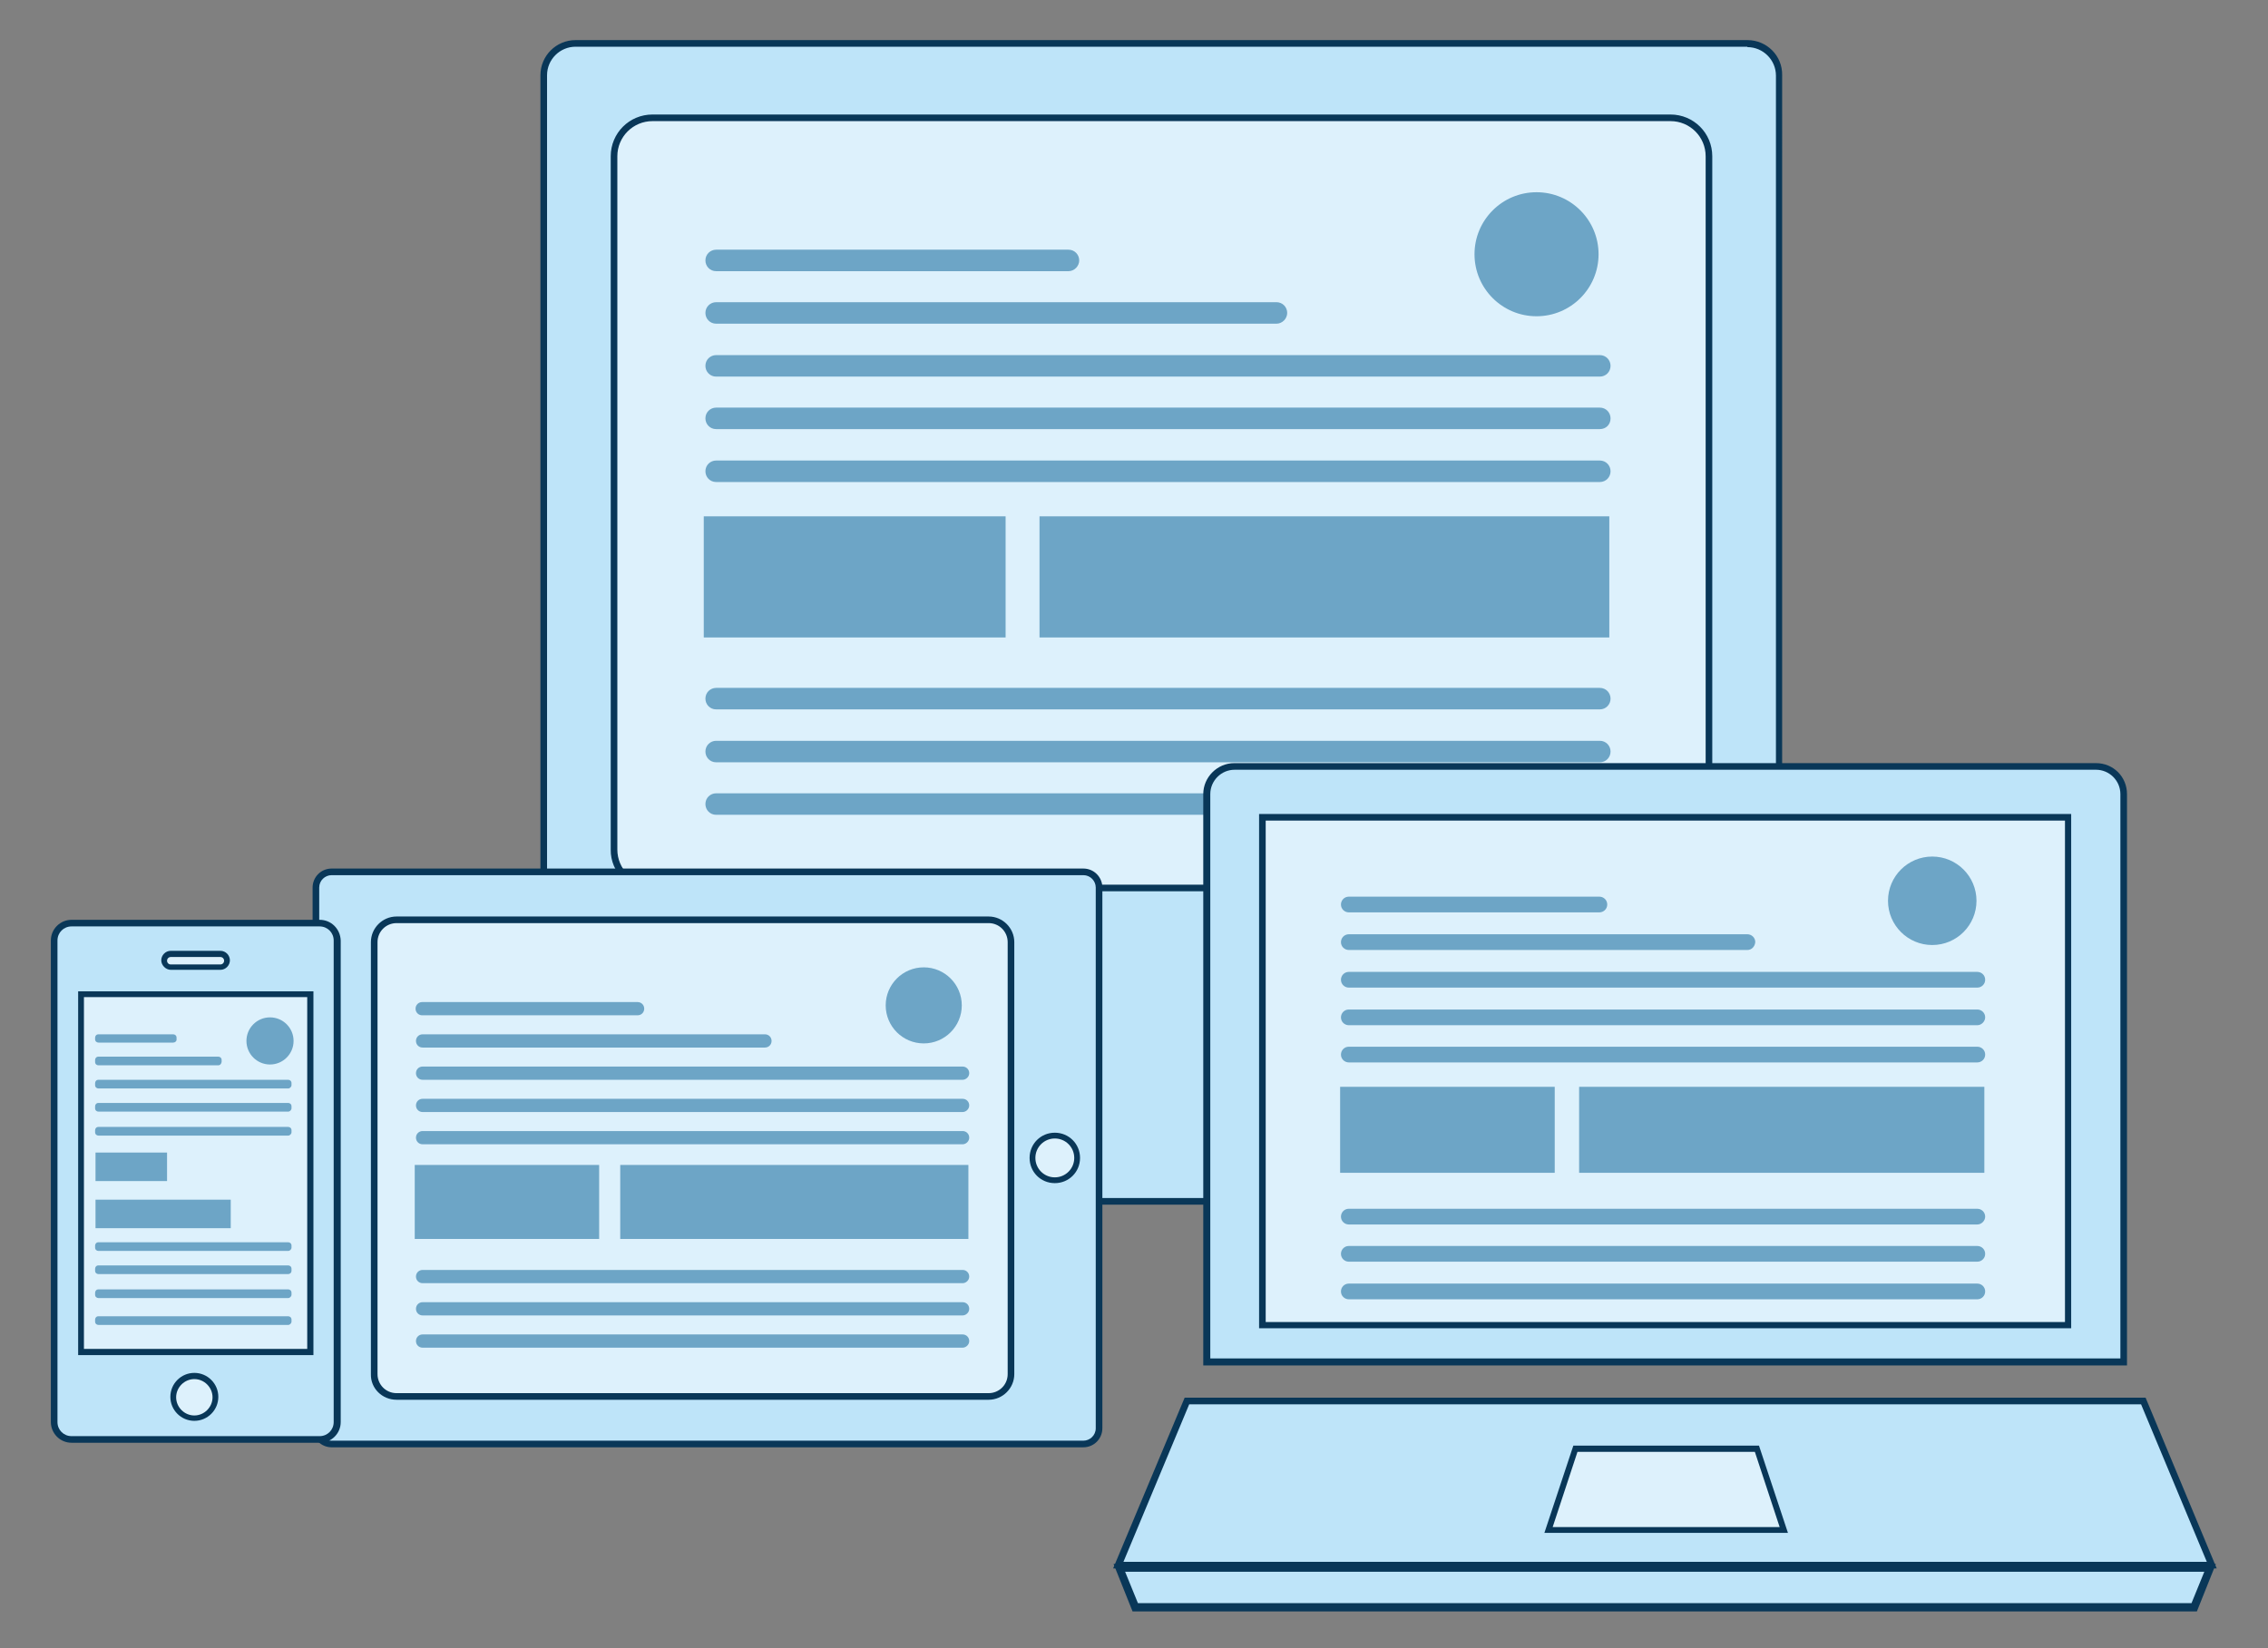<?xml version="1.0" encoding="utf-8"?>
<!-- Generator: Adobe Illustrator 23.0.6, SVG Export Plug-In . SVG Version: 6.00 Build 0)  -->
<svg version="1.1" id="Layer_1" xmlns="http://www.w3.org/2000/svg" xmlns:xlink="http://www.w3.org/1999/xlink" x="0px" y="0px"
	 width="548.5px" height="398.7px" viewBox="0 0 548.5 398.7" style="enable-background:new 0 0 548.5 398.7;" xml:space="preserve"
	>
<rect x="0" y="0" width="548.5" height="398.7" fill="#808080" stroke="none"/>
<style type="text/css">
	.st0{opacity:0.15;fill:#72CCE8;}
	.st1{fill:#DDF1FC;}
	.st2{fill:#093758;}
	.st3{fill:#BEE4F9;}
	.st4{fill:#6DA5C6;}
</style>
<g>
	<path class="st0" d="M37.6,280c-4.2-9.8,0.6-22.6,10.2-27.3c2.8-1.4,5.9-2.1,9-2.5c6.2-0.8,13-0.1,17.7,4c1.8,1.5,3.2,3.5,4.4,5.5
		c3,5.4,4.2,11.9,3,17.9s-4.9,11.7-10.2,14.9c-4.6,2.8-10.1,3.7-15.4,4.3C48.9,297.6,40.3,286.3,37.6,280z"/>
	<g>
		<rect x="145.5" y="24.5" class="st1" width="269.3" height="191.2"/>
		<path class="st2" d="M414.1,25.2V215H146.2V25.2H414.1 M415.6,23.8H144.7v192.7h270.8V23.8L415.6,23.8z"/>
	</g>
	<g>
		<path class="st3" d="M241,290.6c-1.4,0-2.5-1.1-2.5-2.5v-10.9c0-1.4,1.1-2.5,2.5-2.5h17.6v-42H139.2c-4.2,0-7.7-3.5-7.7-7.7V18.2
			c0-4.2,3.5-7.7,7.7-7.7h283.3c4.2,0,7.7,3.5,7.7,7.7V225c0,4.2-3.5,7.7-7.7,7.7H303.1v42h17.6c1.4,0,2.5,1.1,2.5,2.5v10.9
			c0,1.4-1.1,2.5-2.5,2.5H241z M157.8,28.4c-5.1,0-9.3,4.2-9.3,9.3v167.7c0,5.1,4.2,9.3,9.3,9.3H404c5.1,0,9.3-4.2,9.3-9.3V37.8
			c0-5.1-4.2-9.3-9.3-9.3H157.8z"/>
		<path class="st2" d="M422.6,11.4c3.8,0,6.9,3.1,6.9,6.9V225c0,3.8-3.1,6.9-6.9,6.9H303.9h-1.6v1.6v40.4v1.6h1.6h16.8
			c0.9,0,1.7,0.8,1.7,1.7v10.9c0,0.9-0.8,1.7-1.7,1.7H241c-0.9,0-1.7-0.8-1.7-1.7v-10.9c0-0.9,0.8-1.7,1.7-1.7h16.8h1.6v-1.6v-40.4
			v-1.6h-1.6H139.2c-3.8,0-6.9-3.1-6.9-6.9V18.2c0-3.8,3.1-6.9,6.9-6.9H422.6 M157.8,215.6H404c5.6,0,10.1-4.5,10.1-10.1V37.8
			c0-5.6-4.5-10.1-10.1-10.1H157.8c-5.6,0-10.1,4.5-10.1,10.1v167.7C147.6,211,152.2,215.6,157.8,215.6 M422.6,9.7H139.2
			c-4.7,0-8.5,3.8-8.5,8.5V225c0,4.7,3.8,8.5,8.5,8.5h118.6v40.4H241c-1.8,0-3.3,1.5-3.3,3.3v10.9c0,1.8,1.5,3.3,3.3,3.3h79.7
			c1.8,0,3.3-1.5,3.3-3.3v-10.9c0-1.8-1.5-3.3-3.3-3.3h-16.8v-40.4h118.6c4.7,0,8.5-3.8,8.5-8.5V18.2
			C431.1,13.5,427.3,9.7,422.6,9.7L422.6,9.7z M157.8,214c-4.7,0-8.5-3.8-8.5-8.5V37.8c0-4.7,3.8-8.5,8.5-8.5H404
			c4.7,0,8.5,3.8,8.5,8.5v167.7c0,4.7-3.8,8.5-8.5,8.5H157.8L157.8,214z"/>
	</g>
	<g>
		<g>
			<path class="st4" d="M258.4,65.6h-85.2c-1.5,0-2.6-1.2-2.6-2.6v0c0-1.5,1.2-2.6,2.6-2.6h85.2c1.5,0,2.6,1.2,2.6,2.6v0
				C261,64.4,259.8,65.6,258.4,65.6z"/>
		</g>
		<g>
			<path class="st4" d="M308.7,78.3H173.2c-1.5,0-2.6-1.2-2.6-2.6v0c0-1.5,1.2-2.6,2.6-2.6h135.5c1.5,0,2.6,1.2,2.6,2.6v0
				C311.3,77.1,310.1,78.3,308.7,78.3z"/>
		</g>
		<g>
			<path class="st4" d="M386.9,91.1H173.2c-1.5,0-2.6-1.2-2.6-2.6l0,0c0-1.5,1.2-2.6,2.6-2.6h213.7c1.5,0,2.6,1.2,2.6,2.6l0,0
				C389.5,89.9,388.4,91.1,386.9,91.1z"/>
		</g>
		<g>
			<path class="st4" d="M386.9,103.8H173.2c-1.5,0-2.6-1.2-2.6-2.6v0c0-1.5,1.2-2.6,2.6-2.6h213.7c1.5,0,2.6,1.2,2.6,2.6v0
				C389.5,102.7,388.4,103.8,386.9,103.8z"/>
		</g>
		<g>
			<path class="st4" d="M386.9,116.6H173.2c-1.5,0-2.6-1.2-2.6-2.6l0,0c0-1.5,1.2-2.6,2.6-2.6h213.7c1.5,0,2.6,1.2,2.6,2.6l0,0
				C389.5,115.4,388.4,116.6,386.9,116.6z"/>
		</g>
		<g>
			<path class="st4" d="M386.9,171.6H173.2c-1.5,0-2.6-1.2-2.6-2.6l0,0c0-1.5,1.2-2.6,2.6-2.6h213.7c1.5,0,2.6,1.2,2.6,2.6l0,0
				C389.5,170.4,388.4,171.6,386.9,171.6z"/>
		</g>
		<g>
			<path class="st4" d="M386.9,184.4H173.2c-1.5,0-2.6-1.2-2.6-2.6v0c0-1.5,1.2-2.6,2.6-2.6h213.7c1.5,0,2.6,1.2,2.6,2.6v0
				C389.5,183.2,388.4,184.4,386.9,184.4z"/>
		</g>
		<g>
			<path class="st4" d="M386.9,197.1H173.2c-1.5,0-2.6-1.2-2.6-2.6v0c0-1.5,1.2-2.6,2.6-2.6h213.7c1.5,0,2.6,1.2,2.6,2.6v0
				C389.5,196,388.4,197.1,386.9,197.1z"/>
		</g>
		<g>
			<rect x="170.2" y="124.9" class="st4" width="73" height="29.3"/>
		</g>
		<g>
			<rect x="251.4" y="124.9" class="st4" width="137.8" height="29.3"/>
		</g>
		<g>
			<circle class="st4" cx="371.6" cy="61.5" r="15"/>
		</g>
	</g>
	<g>
		<rect x="89" y="220.2" class="st1" width="156.6" height="119.8"/>
		<path class="st2" d="M244.9,220.9v118.3H89.8V220.9H244.9 M246.4,219.5H88.3v121.3h158.1V219.5L246.4,219.5z"/>
	</g>
	<g>
		<g>
			<path class="st4" d="M154.2,245.6h-52.1c-0.9,0-1.6-0.7-1.6-1.6l0,0c0-0.9,0.7-1.6,1.6-1.6h52.1c0.9,0,1.6,0.7,1.6,1.6l0,0
				C155.8,244.9,155.1,245.6,154.2,245.6z"/>
		</g>
		<g>
			<path class="st4" d="M185,253.4h-82.8c-0.9,0-1.6-0.7-1.6-1.6l0,0c0-0.9,0.7-1.6,1.6-1.6H185c0.9,0,1.6,0.7,1.6,1.6l0,0
				C186.6,252.7,185.9,253.4,185,253.4z"/>
		</g>
		<g>
			<path class="st4" d="M232.8,261.2H102.2c-0.9,0-1.6-0.7-1.6-1.6l0,0c0-0.9,0.7-1.6,1.6-1.6h130.6c0.9,0,1.6,0.7,1.6,1.6l0,0
				C234.4,260.5,233.6,261.2,232.8,261.2z"/>
		</g>
		<g>
			<path class="st4" d="M232.8,269H102.2c-0.9,0-1.6-0.7-1.6-1.6l0,0c0-0.9,0.7-1.6,1.6-1.6h130.6c0.9,0,1.6,0.7,1.6,1.6l0,0
				C234.4,268.3,233.6,269,232.8,269z"/>
		</g>
		<g>
			<path class="st4" d="M232.8,276.8H102.2c-0.9,0-1.6-0.7-1.6-1.6l0,0c0-0.9,0.7-1.6,1.6-1.6h130.6c0.9,0,1.6,0.7,1.6,1.6l0,0
				C234.4,276.1,233.6,276.8,232.8,276.8z"/>
		</g>
		<g>
			<path class="st4" d="M232.8,310.4H102.2c-0.9,0-1.6-0.7-1.6-1.6l0,0c0-0.9,0.7-1.6,1.6-1.6h130.6c0.9,0,1.6,0.7,1.6,1.6l0,0
				C234.4,309.7,233.6,310.4,232.8,310.4z"/>
		</g>
		<g>
			<path class="st4" d="M232.8,318.2H102.2c-0.9,0-1.6-0.7-1.6-1.6l0,0c0-0.9,0.7-1.6,1.6-1.6h130.6c0.9,0,1.6,0.7,1.6,1.6l0,0
				C234.4,317.5,233.6,318.2,232.8,318.2z"/>
		</g>
		<g>
			<path class="st4" d="M232.8,326H102.2c-0.9,0-1.6-0.7-1.6-1.6l0,0c0-0.9,0.7-1.6,1.6-1.6h130.6c0.9,0,1.6,0.7,1.6,1.6l0,0
				C234.4,325.3,233.6,326,232.8,326z"/>
		</g>
		<g>
			<rect x="100.3" y="281.8" class="st4" width="44.6" height="17.9"/>
		</g>
		<g>
			<rect x="150" y="281.8" class="st4" width="84.2" height="17.9"/>
		</g>
		<g>
			<circle class="st4" cx="223.4" cy="243.2" r="9.2"/>
		</g>
	</g>
	<g>
		<g>
			<path class="st3" d="M80.2,349.3c-2.1,0-3.8-1.7-3.8-3.8V214.7c0-2.1,1.7-3.8,3.8-3.8H262c2.1,0,3.8,1.7,3.8,3.8v130.8
				c0,2.1-1.7,3.8-3.8,3.8H80.2z M95.9,222.4c-3,0-5.4,2.4-5.4,5.4v104.5c0,3,2.4,5.4,5.4,5.4h143.2c3,0,5.4-2.4,5.4-5.4V227.9
				c0-3-2.4-5.4-5.4-5.4H95.9z"/>
			<path class="st2" d="M262,211.7c1.7,0,3,1.4,3,3v130.8c0,1.7-1.4,3-3,3H80.2c-1.7,0-3-1.4-3-3V214.7c0-1.7,1.4-3,3-3H262
				 M95.9,338.6h143.2c3.4,0,6.2-2.8,6.2-6.2V227.9c0-3.4-2.8-6.2-6.2-6.2H95.9c-3.4,0-6.2,2.8-6.2,6.2v104.5
				C89.6,335.8,92.4,338.6,95.9,338.6 M262,210.1H80.2c-2.6,0-4.6,2.1-4.6,4.6v130.8c0,2.6,2.1,4.6,4.6,4.6H262
				c2.6,0,4.6-2.1,4.6-4.6V214.7C266.6,212.2,264.6,210.1,262,210.1L262,210.1z M95.9,337c-2.6,0-4.6-2.1-4.6-4.6V227.9
				c0-2.6,2.1-4.6,4.6-4.6h143.2c2.6,0,4.6,2.1,4.6,4.6v104.5c0,2.6-2.1,4.6-4.6,4.6H95.9L95.9,337z"/>
		</g>
	</g>
	<g>
		<path class="st1" d="M255.1,285.5c-3,0-5.4-2.4-5.4-5.4s2.4-5.4,5.4-5.4c3,0,5.4,2.4,5.4,5.4S258.1,285.5,255.1,285.5z"/>
		<path class="st2" d="M255.1,275.4c2.6,0,4.7,2.1,4.7,4.7s-2.1,4.7-4.7,4.7c-2.6,0-4.7-2.1-4.7-4.7S252.5,275.4,255.1,275.4
			 M255.1,274c-3.4,0-6.1,2.7-6.1,6.1s2.7,6.1,6.1,6.1c3.4,0,6.1-2.7,6.1-6.1S258.5,274,255.1,274L255.1,274z"/>
	</g>
	<g>
		<polygon class="st3" points="270.5,378.6 287.1,338.9 518.4,338.9 535,378.6 		"/>
		<path class="st2" d="M517.8,339.7l15.9,38.1H271.7l15.9-38.1H517.8 M518.9,338.1H286.5l-17.3,41.3h266.9L518.9,338.1L518.9,338.1z
			"/>
	</g>
	<g>
		<polygon class="st1" points="374.5,370.2 381,350.5 424.9,350.5 431.4,370.2 		"/>
		<path class="st2" d="M424.4,351.2l6,18.2h-54.9l6-18.2H424.4 M425.4,349.7h-44.9l-7,21.1h58.9L425.4,349.7L425.4,349.7z"/>
	</g>
	<g>
		<rect x="303.3" y="195.9" class="st1" width="198.3" height="126.2"/>
		<path class="st2" d="M500.8,196.7v124.7H304V196.7H500.8 M502.3,195.2H302.5v127.6h199.7V195.2L502.3,195.2z"/>
	</g>
	<g>
		<g>
			<path class="st3" d="M291.8,329.4V192.1c0-3.7,3-6.7,6.7-6.7h208.4c3.7,0,6.7,3,6.7,6.7v137.3H291.8z M305.2,320.5h195V197.6
				h-195V320.5z"/>
			<path class="st2" d="M506.9,186.2c3.2,0,5.9,2.6,5.9,5.9v136.5H292.7V192.1c0-3.2,2.6-5.9,5.9-5.9H506.9 M304.4,321.3h1.6h193.3
				h1.6v-1.6V198.5v-1.6h-1.6H306.1h-1.6v1.6v121.3V321.3 M506.9,184.6H298.5c-4.1,0-7.5,3.4-7.5,7.5v138.2h223.4V192.1
				C514.4,187.9,511.1,184.6,506.9,184.6L506.9,184.6z M306.1,319.7V198.5h193.3v121.3H306.1L306.1,319.7z"/>
		</g>
	</g>
	<g>
		<g>
			<path class="st4" d="M386.8,220.7h-60.6c-1,0-1.9-0.8-1.9-1.9l0,0c0-1,0.8-1.9,1.9-1.9h60.6c1,0,1.9,0.8,1.9,1.9l0,0
				C388.7,219.9,387.8,220.7,386.8,220.7z"/>
		</g>
		<g>
			<path class="st4" d="M422.6,229.8h-96.4c-1,0-1.9-0.8-1.9-1.9v0c0-1,0.8-1.9,1.9-1.9h96.4c1,0,1.9,0.8,1.9,1.9v0
				C424.4,229,423.6,229.8,422.6,229.8z"/>
		</g>
		<g>
			<path class="st4" d="M478.2,238.9h-152c-1,0-1.9-0.8-1.9-1.9l0,0c0-1,0.8-1.9,1.9-1.9h152c1,0,1.9,0.8,1.9,1.9l0,0
				C480.1,238.1,479.2,238.9,478.2,238.9z"/>
		</g>
		<g>
			<path class="st4" d="M478.2,248h-152c-1,0-1.9-0.8-1.9-1.9l0,0c0-1,0.8-1.9,1.9-1.9h152c1,0,1.9,0.8,1.9,1.9l0,0
				C480.1,247.1,479.2,248,478.2,248z"/>
		</g>
		<g>
			<path class="st4" d="M478.2,257h-152c-1,0-1.9-0.8-1.9-1.9l0,0c0-1,0.8-1.9,1.9-1.9h152c1,0,1.9,0.8,1.9,1.9l0,0
				C480.1,256.2,479.2,257,478.2,257z"/>
		</g>
		<g>
			<path class="st4" d="M478.2,296.2h-152c-1,0-1.9-0.8-1.9-1.9l0,0c0-1,0.8-1.9,1.9-1.9h152c1,0,1.9,0.8,1.9,1.9l0,0
				C480.1,295.3,479.2,296.2,478.2,296.2z"/>
		</g>
		<g>
			<path class="st4" d="M478.2,305.2h-152c-1,0-1.9-0.8-1.9-1.9l0,0c0-1,0.8-1.9,1.9-1.9h152c1,0,1.9,0.8,1.9,1.9l0,0
				C480.1,304.4,479.2,305.2,478.2,305.2z"/>
		</g>
		<g>
			<path class="st4" d="M478.2,314.3h-152c-1,0-1.9-0.8-1.9-1.9l0,0c0-1,0.8-1.9,1.9-1.9h152c1,0,1.9,0.8,1.9,1.9l0,0
				C480.1,313.5,479.2,314.3,478.2,314.3z"/>
		</g>
		<g>
			<rect x="324.1" y="262.9" class="st4" width="51.9" height="20.8"/>
		</g>
		<g>
			<rect x="381.9" y="262.9" class="st4" width="98" height="20.8"/>
		</g>
		<g>
			<circle class="st4" cx="467.3" cy="217.9" r="10.7"/>
		</g>
	</g>
	<g>
		<polygon class="st3" points="274.6,388.8 270.7,379.2 534.5,379.2 530.7,388.8 		"/>
		<path class="st2" d="M533.1,380.2l-3.1,7.6H275.2l-3.1-7.6H533.1 M535.9,378.3H269.3l4.6,11.5h257.4L535.9,378.3L535.9,378.3z"/>
	</g>
	<g>
		<path class="st3" d="M17.3,348.2c-2.3,0-4.2-1.9-4.2-4.2V227.5c0-2.3,1.9-4.2,4.2-4.2h60.1c2.3,0,4.2,1.9,4.2,4.2V344
			c0,2.3-1.9,4.2-4.2,4.2H17.3z"/>
		<path class="st2" d="M77.3,224.1c1.9,0,3.4,1.5,3.4,3.4V344c0,1.9-1.5,3.4-3.4,3.4H17.3c-1.9,0-3.4-1.5-3.4-3.4V227.5
			c0-1.9,1.5-3.4,3.4-3.4H77.3 M77.3,222.5H17.3c-2.7,0-5,2.2-5,5V344c0,2.7,2.2,5,5,5h60.1c2.7,0,5-2.2,5-5V227.5
			C82.3,224.7,80.1,222.5,77.3,222.5L77.3,222.5z"/>
	</g>
	<g>
		<rect x="19.6" y="240.5" class="st1" width="55.4" height="86.5"/>
		<path class="st2" d="M74.3,241.2v85.1H20.3v-85.1H74.3 M75.7,239.8H18.9v88h56.9V239.8L75.7,239.8z"/>
	</g>
	<g>
		<path class="st1" d="M41.3,233.9c-0.9,0-1.6-0.7-1.6-1.6s0.7-1.6,1.6-1.6h12c0.9,0,1.6,0.7,1.6,1.6s-0.7,1.6-1.6,1.6H41.3z"/>
		<path class="st2" d="M53.3,231.5c0.5,0,0.9,0.4,0.9,0.9s-0.4,0.9-0.9,0.9h-12c-0.5,0-0.9-0.4-0.9-0.9s0.4-0.9,0.9-0.9H53.3
			 M53.3,230h-12c-1.3,0-2.3,1.1-2.3,2.3s1.1,2.3,2.3,2.3h12c1.3,0,2.3-1.1,2.3-2.3S54.6,230,53.3,230L53.3,230z"/>
	</g>
	<g>
		<path class="st1" d="M47,343c-2.8,0-5.1-2.3-5.1-5.1s2.3-5.1,5.1-5.1s5.1,2.3,5.1,5.1S49.8,343,47,343z"/>
		<path class="st2" d="M47,333.6c2.4,0,4.4,2,4.4,4.4s-2,4.4-4.4,4.4c-2.4,0-4.4-2-4.4-4.4S44.6,333.6,47,333.6 M47,332.1
			c-3.2,0-5.8,2.6-5.8,5.8c0,3.2,2.6,5.8,5.8,5.8c3.2,0,5.8-2.6,5.8-5.8C52.8,334.7,50.2,332.1,47,332.1L47,332.1z"/>
	</g>
	<g>
		<g>
			<path class="st4" d="M41.9,252.2H23.8c-0.4,0-0.8-0.3-0.8-0.8V251c0-0.4,0.3-0.8,0.8-0.8h18.1c0.4,0,0.8,0.3,0.8,0.8v0.5
				C42.7,251.9,42.3,252.2,41.9,252.2z"/>
		</g>
		<g>
			<path class="st4" d="M52.8,257.7h-29c-0.4,0-0.8-0.3-0.8-0.8v-0.5c0-0.4,0.3-0.8,0.8-0.8h29c0.4,0,0.8,0.3,0.8,0.8v0.5
				C53.5,257.4,53.2,257.7,52.8,257.7z"/>
		</g>
		<g>
			<path class="st4" d="M69.7,263.3H23.8c-0.4,0-0.8-0.3-0.8-0.8V262c0-0.4,0.3-0.8,0.8-0.8h45.9c0.4,0,0.8,0.3,0.8,0.8v0.5
				C70.5,262.9,70.1,263.3,69.7,263.3z"/>
		</g>
		<g>
			<path class="st4" d="M69.7,268.9H23.8c-0.4,0-0.8-0.3-0.8-0.8v-0.5c0-0.4,0.3-0.8,0.8-0.8h45.9c0.4,0,0.8,0.3,0.8,0.8v0.5
				C70.5,268.5,70.1,268.9,69.7,268.9z"/>
		</g>
		<g>
			<path class="st4" d="M69.7,274.7H23.8c-0.4,0-0.8-0.3-0.8-0.8v-0.5c0-0.4,0.3-0.8,0.8-0.8h45.9c0.4,0,0.8,0.3,0.8,0.8v0.5
				C70.5,274.3,70.1,274.7,69.7,274.7z"/>
		</g>
		<g>
			<path class="st4" d="M69.7,302.6H23.8c-0.4,0-0.8-0.3-0.8-0.8v-0.5c0-0.4,0.3-0.8,0.8-0.8h45.9c0.4,0,0.8,0.3,0.8,0.8v0.5
				C70.5,302.2,70.1,302.6,69.7,302.6z"/>
		</g>
		<g>
			<path class="st4" d="M69.7,308.2H23.8c-0.4,0-0.8-0.3-0.8-0.8v-0.5c0-0.4,0.3-0.8,0.8-0.8h45.9c0.4,0,0.8,0.3,0.8,0.8v0.5
				C70.5,307.9,70.1,308.2,69.7,308.2z"/>
		</g>
		<g>
			<path class="st4" d="M69.7,314H23.8c-0.4,0-0.8-0.3-0.8-0.8v-0.5c0-0.4,0.3-0.8,0.8-0.8h45.9c0.4,0,0.8,0.3,0.8,0.8v0.5
				C70.5,313.6,70.1,314,69.7,314z"/>
		</g>
		<g>
			<path class="st4" d="M69.7,320.5H23.8c-0.4,0-0.8-0.3-0.8-0.8v-0.5c0-0.4,0.3-0.8,0.8-0.8h45.9c0.4,0,0.8,0.3,0.8,0.8v0.5
				C70.5,320.1,70.1,320.5,69.7,320.5z"/>
		</g>
		<g>
			<rect x="23.1" y="278.8" class="st4" width="17.3" height="6.9"/>
		</g>
		<g>
			<rect x="23.1" y="290.2" class="st4" width="32.7" height="6.9"/>
		</g>
		<g>
			<circle class="st4" cx="65.3" cy="251.8" r="5.7"/>
		</g>
	</g>
</g>
</svg>
